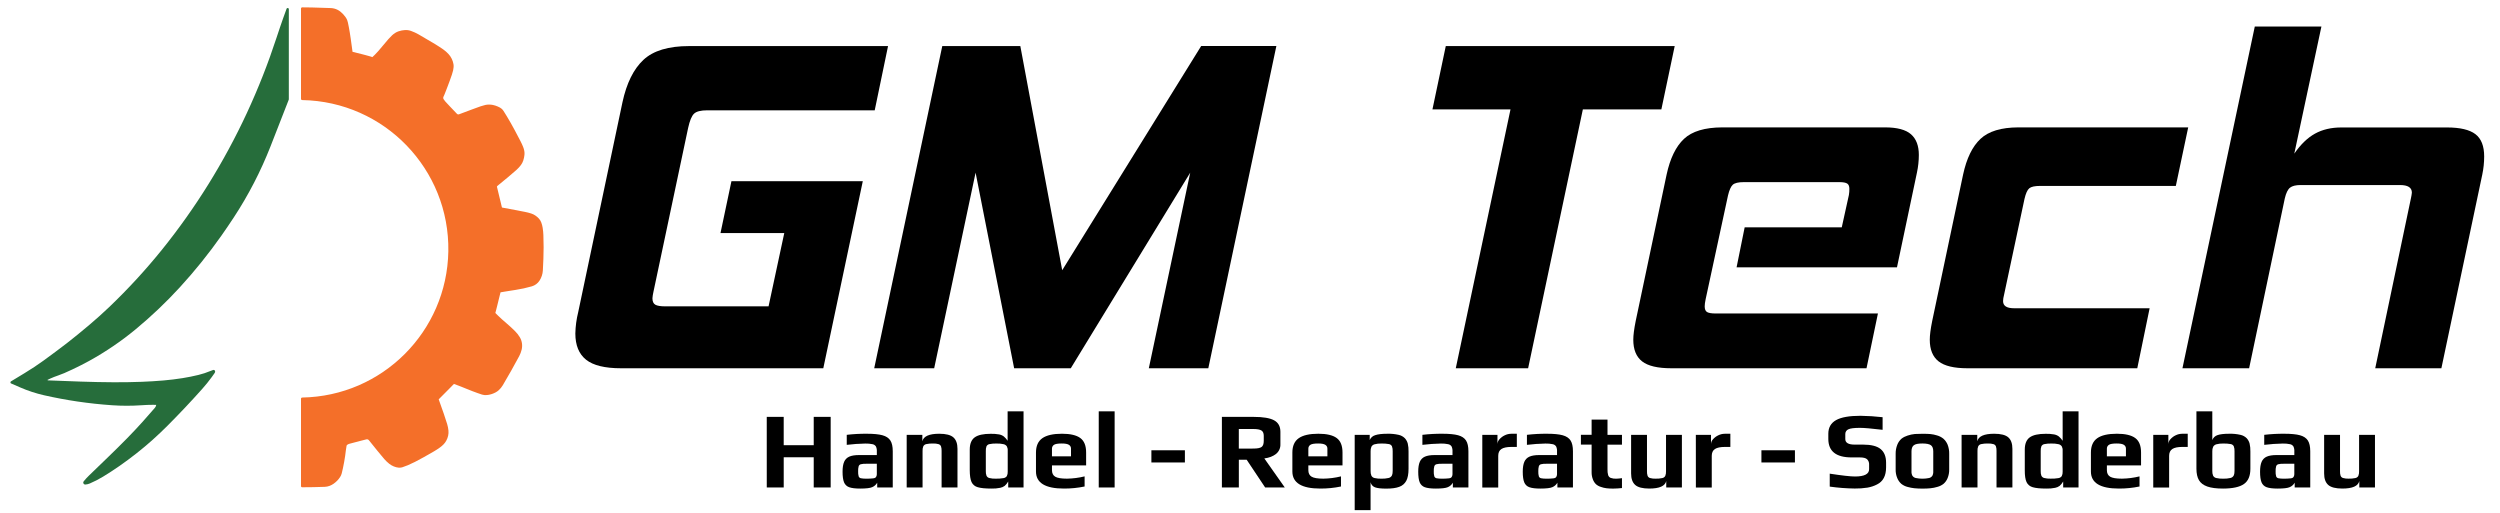 <?xml version="1.0" encoding="UTF-8"?>
<svg id="Default" xmlns="http://www.w3.org/2000/svg" viewBox="0 0 2802.21 575.47">
  <defs>
    <style>
      .cls-1, .cls-2, .cls-3 {
        stroke-width: 0px;
      }

      .cls-2 {
        fill: #f46f29;
      }

      .cls-3 {
        fill: #266d3b;
      }
    </style>
  </defs>
  <g id="MTEXT">
    <g>
      <path class="cls-1" d="M696.11,412.78c-18.14,0-31.21-3.2-39.21-9.6-8-6.4-12-16.18-12-29.34.17-8.09,1.25-16.14,3.21-24l49.61-235.24c4.61-21.33,12.44-37.16,23.47-47.48s28.1-15.48,51.21-15.47h223l-14.94,72h-187.8c-7.12,0-12.01,1.25-14.67,3.74-2.66,2.49-4.88,7.83-6.67,16l-38.94,184c-.53,2.28-.89,4.6-1.07,6.94,0,3.55,1.07,5.95,3.2,7.2,2.14,1.25,5.87,1.86,11.21,1.86h115.75l17.61-82.15h-71.48l12.26-58.14h147.24l-44.28,209.68h-226.71Z"/>
      <path class="cls-1" d="M1287.69,412.78l46.41-219.24-133.89,219.24h-63.48l-43.21-219.24-46.41,219.24h-67.22l76.28-361.14h87.49l46.94,251.25,155.77-251.3h84.28l-76.28,361.19h-66.68Z"/>
      <path class="cls-1" d="M1712.84,412.78h-81.09l61.35-290.19h-87.49l14.94-70.95h256.59l-14.94,70.95h-88l-61.36,290.19Z"/>
      <path class="cls-1" d="M1873.4,412.78c-15.29,0-26.22-2.58-32.8-7.73-6.58-5.15-9.87-13.25-9.87-24.28,0-4.97.89-11.9,2.66-20.8l34.68-164.3c3.91-18.14,10.4-31.47,19.47-40,9.07-8.53,23.38-12.82,42.94-12.89h182.44c13.51,0,23.21,2.58,29.08,7.73,5.87,5.15,8.8,12.89,8.79,23.21-.03,6.64-.74,13.25-2.13,19.74l-22.38,106.18h-179.79l9.06-44.81h108.83l8-36.27c.39-2.29.57-4.62.53-6.94,0-2.84-.8-4.8-2.4-5.86s-4.53-1.61-8.8-1.61h-107.22c-6,0-10.14,1-12.27,2.94s-3.92,6-5.34,12l-25.07,116.29c-.35,1.78-.62,3.29-.8,4.54-.17,1.15-.26,2.3-.26,3.46,0,3.2.88,5.34,2.66,6.4s5,1.6,9.6,1.6h181.91l-12.8,61.4h-218.72Z"/>
      <path class="cls-1" d="M2205.2,412.78c-14.93,0-25.69-2.58-32.27-7.73-6.58-5.15-9.87-13.25-9.87-24.28,0-4.97.89-11.9,2.67-20.8l34.67-164.3c3.91-18.14,10.4-31.47,19.47-40,9.07-8.53,23.2-12.82,42.41-12.89h190.44l-13.87,65.61h-152c-6.05,0-10.13.89-12.27,2.67s-3.92,5.69-5.33,11.73l-22.97,107.79c-.36,1.43-.62,2.67-.8,3.74-.18,1.06-.27,2.13-.27,3.2,0,5.33,4.09,8,12.27,8h152l-13.84,67.26h-190.44Z"/>
      <path class="cls-1" d="M2662.36,412.78l40-190.44c.49-2.11.84-4.25,1.07-6.4,0-5.69-4.45-8.54-13.34-8.53h-111.48c-5.33,0-9.25,1-11.73,2.93s-4.46,6-5.87,12l-40,190.44h-74.73l81.08-383h74.68l-30.4,142.43c7.1-10.31,14.83-17.78,23.2-22.41,8.37-4.63,18.24-6.94,29.61-6.93h118.42c14.58,0,25.16,2.49,31.74,7.47s9.87,13.34,9.87,25.07c-.01,6.81-.72,13.6-2.13,20.27l-45.84,217.1h-74.15Z"/>
    </g>
  </g>
  <g id="MTEXT-2">
    <g>
      <path class="cls-1" d="M859.44,467.28h19v31.7h33.65v-31.7h19v79.13h-19v-33.9h-33.63v33.9h-19l-.02-79.13Z"/>
      <path class="cls-1" d="M951.8,546.11c-2.61-.92-4.7-2.92-5.73-5.49-1.1-2.67-1.65-6.63-1.65-11.89,0-4.71.59-8.41,1.77-11.1,1.1-2.59,3.15-4.66,5.73-5.79,2.64-1.17,6.28-1.77,10.91-1.77h20v-4c.13-1.92-.21-3.85-1-5.61-.85-1.33-2.22-2.26-3.77-2.56-2.71-.57-5.47-.82-8.24-.73-6.93.13-13.84.62-20.72,1.46v-11.23c7.48-.88,15.02-1.28,22.55-1.22,7.56,0,13.39.57,17.5,1.7,4.11,1.13,7.05,3.09,8.84,5.86,1.79,2.76,2.69,6.78,2.68,12.07v40.6h-17.43v-5.36c-1.26,2.24-3.24,4-5.61,5-2.36,1.06-6.83,1.59-13.41,1.59-5.55,0-9.69-.52-12.42-1.53ZM978.8,536.17c.84-.07,1.65-.32,2.38-.73.51-.42.91-.97,1.15-1.59.38-.8.55-1.68.49-2.56v-11.46h-12.18c-1.97-.09-3.93.1-5.85.55-1.09.31-1.95,1.12-2.32,2.19-.5,1.89-.71,3.85-.61,5.8-.1,1.89.1,3.78.61,5.6.39,1.05,1.29,1.83,2.38,2.08,2.07.4,4.18.56,6.28.48,2.57.05,5.13-.07,7.68-.36h-.01Z"/>
      <path class="cls-1" d="M1016.28,487.4h17.56v7.19c1.38-5.61,7.68-8.41,18.9-8.41,7.56,0,12.86,1.36,15.91,4.08,3.05,2.72,4.57,7.01,4.57,12.86v43.29h-17.8v-41c.07-1.73-.15-3.46-.67-5.12-.48-1.17-1.47-2.07-2.68-2.44-2-.57-4.08-.82-6.16-.73-2.58-.09-5.16.14-7.68.67-1.39.27-2.6,1.14-3.3,2.38-.66,1.66-.95,3.45-.85,5.24v41h-17.8v-59.01Z"/>
      <path class="cls-1" d="M1095.98,546.11c-3.09-.78-5.66-2.91-7-5.8-1.3-2.84-1.97-7.27-2-13.29v-23c0-6.5,1.85-11.09,5.55-13.78,3.7-2.69,9.7-4.02,18-4,3.08-.07,6.17.16,9.21.67,1.96.33,3.82,1.12,5.42,2.31,1.65,1.39,3.08,3.02,4.27,4.82v-32.98h17.85v85.35h-17.19v-6.71c-1.05,1.85-2.4,3.52-4,4.94-1.47,1.07-3.16,1.8-4.94,2.14-3.21.66-6.48.95-9.75.85-6.95,0-12.09-.51-15.42-1.52ZM1124.76,535.92c1.52-.19,2.89-1.01,3.78-2.25.75-1.53,1.1-3.23,1-4.94v-23.78c.11-1.63-.24-3.25-1-4.69-.88-1.22-2.18-2.07-3.65-2.38-2.58-.57-5.23-.82-7.87-.73-2.68-.09-5.37.13-8,.67-1.37.26-2.56,1.11-3.24,2.32-.63,1.73-.9,3.58-.79,5.42v22.56c-.09,1.76.18,3.52.79,5.18.61,1.25,1.75,2.17,3.11,2.5,2.35.58,4.78.83,7.2.73,2.9.08,5.81-.13,8.67-.61Z"/>
      <path class="cls-1" d="M1161.21,528.49v-21.22c0-7.4,2.38-12.77,7.14-16.1s12.09-5,22-5c9.33,0,16.18,1.6,20.55,4.81s6.54,8.63,6.52,16.28v14.39h-38.28v5.36c0,3.42,1.21,5.86,3.65,7.32s6.83,2.19,13.17,2.19c6.66-.1,13.29-.96,19.76-2.56v11.34c-7.62,1.59-15.39,2.36-23.17,2.32-20.89,0-31.33-6.37-31.34-19.13ZM1200.47,511.49v-8.54c.09-1.79-.83-3.48-2.37-4.39-1.59-.97-4.25-1.46-8-1.46-4.31,0-7.19.49-8.66,1.46-1.49.95-2.37,2.62-2.31,4.39v8.54h21.34Z"/>
      <path class="cls-1" d="M1231.56,461.06h17.81v85.35h-17.81v-85.35Z"/>
      <path class="cls-1" d="M1290.58,504.71h37.55v13.66h-37.55v-13.66Z"/>
      <path class="cls-1" d="M1369.59,467.28h35.6c10.57,0,18.21,1.28,22.92,3.84s7.07,6.85,7.07,12.86v13.9c.2,4.21-1.62,8.26-4.9,10.9-3.33,2.67-7.7,4.36-13.11,5.07l22.92,32.55h-22l-20.72-31.09h-8.78v31.09h-19v-79.12ZM1404.95,502.78c4.46,0,7.51-.59,9.14-1.77,1.63-1.18,2.44-3.47,2.44-6.89v-5.61c0-2.92-.88-4.93-2.62-6s-4.74-1.65-9-1.65h-16.34v22l16.38-.08Z"/>
      <path class="cls-1" d="M1448.6,528.49v-21.22c0-7.4,2.38-12.77,7.13-16.1s12.09-5,22-5c9.33,0,16.18,1.6,20.54,4.81,4.36,3.21,6.54,8.63,6.53,16.28v14.39h-38.29v5.36c0,3.42,1.22,5.86,3.66,7.32,2.44,1.46,6.83,2.19,13.17,2.19,6.66-.1,13.29-.96,19.75-2.56v11.34c-7.62,1.59-15.39,2.36-23.17,2.32-20.88,0-31.32-6.37-31.32-19.13ZM1487.86,511.49v-8.54c.09-1.79-.83-3.48-2.38-4.39-1.58-1-4.25-1.46-8-1.46-4.31,0-7.19.49-8.65,1.46-1.5.95-2.38,2.62-2.32,4.39v8.54h21.35Z"/>
      <path class="cls-1" d="M1518.46,487.4h16.82v5.85c1.14-2.68,3.42-4.7,6.22-5.49,3.08-1.05,7.68-1.58,13.77-1.58,4.16-.1,8.32.31,12.38,1.22,2.71.57,5.19,1.93,7.13,3.9,1.5,1.7,2.58,3.72,3.17,5.91.65,2.9.94,5.87.86,8.84v19.39c0,5.85-.85,10.36-2.56,13.53-1.68,3.15-4.49,5.55-7.87,6.71-3.53,1.33-8.34,2-14.45,2s-10.08-.49-12.68-1.46c-2.55-.92-4.44-3.08-5-5.73v31.29h-17.8v-84.38ZM1556.38,535.78c1.53-.29,2.86-1.23,3.66-2.56.76-1.72,1.1-3.6,1-5.48v-21.81c.12-1.97-.17-3.94-.85-5.79-.71-1.28-1.97-2.16-3.41-2.38-2.78-.5-5.6-.7-8.42-.61-2.57-.09-5.14.2-7.62.85-1.5.37-2.77,1.35-3.53,2.69-.69,1.66-1.01,3.45-.92,5.24v21.85c-.1,1.87.21,3.74.92,5.48.73,1.32,2,2.25,3.47,2.56,2.56.58,5.19.82,7.81.73,2.65.07,5.3-.19,7.89-.77Z"/>
      <path class="cls-1" d="M1597.04,546.11c-2.61-.92-4.7-2.92-5.73-5.49-1.09-2.67-1.63-6.63-1.64-11.89,0-4.71.59-8.41,1.77-11.1,1.09-2.6,3.14-4.67,5.73-5.79,2.64-1.17,6.28-1.77,10.91-1.77h20v-4c.13-1.92-.21-3.85-1-5.61-.86-1.34-2.22-2.26-3.78-2.56-2.7-.57-5.47-.82-8.23-.73-6.93.13-13.85.62-20.73,1.46v-11.23c7.49-.88,15.02-1.28,22.56-1.22,7.56,0,13.39.57,17.5,1.7,4.11,1.13,7.05,3.09,8.84,5.86,1.78,2.76,2.67,6.78,2.68,12.07v40.6h-17.44v-5.36c-1.26,2.25-3.23,4.01-5.61,5-2.35,1.06-6.82,1.59-13.41,1.59-5.56,0-9.7-.52-12.42-1.53ZM1624.04,536.17c.84-.06,1.65-.31,2.38-.73.52-.42.92-.97,1.16-1.59.37-.8.54-1.68.49-2.56v-11.46h-12.2c-1.97-.09-3.93.1-5.85.55-1.08.31-1.95,1.13-2.32,2.19-.5,1.89-.71,3.85-.61,5.8-.1,1.89.11,3.78.61,5.6.4,1.05,1.29,1.83,2.38,2.08,2.07.4,4.18.56,6.28.48,2.57.05,5.14-.07,7.69-.36h-.01Z"/>
      <path class="cls-1" d="M1661.48,487.4h17v10.38c.07-2.05.9-4.01,2.32-5.49,1.64-1.86,3.66-3.35,5.91-4.39,2.22-1.09,4.66-1.67,7.14-1.7h6.34v14.75h-6.1c-5.04,0-8.76.77-11.16,2.32-2.4,1.54-3.59,4.1-3.59,7.68v35.48h-17.86v-59.03Z"/>
      <path class="cls-1" d="M1714.22,546.11c-2.62-.91-4.71-2.91-5.73-5.49-1.1-2.67-1.65-6.63-1.65-11.89,0-4.71.59-8.41,1.77-11.1,1.1-2.59,3.15-4.66,5.73-5.79,2.64-1.17,6.28-1.77,10.91-1.77h20v-4c.13-1.92-.21-3.85-1-5.61-.86-1.34-2.22-2.26-3.78-2.56-2.7-.57-5.47-.82-8.23-.73-6.93.13-13.85.62-20.73,1.46v-11.23c7.49-.88,15.02-1.28,22.56-1.22,7.56,0,13.39.57,17.5,1.7,4.11,1.13,7.05,3.09,8.84,5.86,1.79,2.76,2.69,6.78,2.68,12.07v40.6h-17.44v-5.36c-1.25,2.25-3.23,4.01-5.6,5-2.36,1.06-6.83,1.59-13.42,1.59-5.57,0-9.7-.52-12.41-1.53ZM1741.22,536.17c.83-.07,1.64-.32,2.37-.73.52-.42.92-.97,1.16-1.59.37-.8.54-1.68.49-2.56v-11.46h-12.19c-1.97-.09-3.94.1-5.86.55-1.08.31-1.95,1.12-2.31,2.19-.5,1.89-.71,3.85-.61,5.8-.1,1.89.1,3.78.61,5.6.39,1.05,1.28,1.83,2.37,2.08,2.07.4,4.18.56,6.28.48,2.59.06,5.18-.06,7.75-.36h-.06Z"/>
      <path class="cls-1" d="M1800.61,547.26c-2.08-.25-4.13-.74-6.1-1.46-2.04-.59-3.94-1.61-5.55-3-1.55-1.5-2.74-3.33-3.47-5.36-1.02-2.6-1.52-5.38-1.47-8.17v-30.9h-12v-11h12v-17.04h17.81v17.07h16.21v11h-16.21v27.8c-.09,2.16.16,4.32.73,6.4.45,1.37,1.47,2.49,2.8,3.05,2.03.71,4.19,1.02,6.34.91,2.12-.09,4.24-.29,6.34-.61v11.1c-3.28.37-6.57.57-9.87.61-2.53.02-5.05-.12-7.56-.4Z"/>
      <path class="cls-1" d="M1832.86,543.54c-3.05-2.72-4.57-7.01-4.58-12.86v-43.28h17.8v40.84c-.08,1.73.15,3.47.68,5.12.48,1.18,1.46,2.07,2.68,2.44,2,.58,4.08.82,6.16.73,2.58.09,5.16-.13,7.68-.67,1.39-.27,2.59-1.14,3.29-2.37.66-1.67.95-3.46.85-5.25v-40.84h17.8v59h-17.55v-7.19c-1.33,5.6-7.63,8.4-18.9,8.41-7.56,0-12.86-1.35-15.91-4.08Z"/>
      <path class="cls-1" d="M1900.83,487.4h17v10.38c.07-2.05.9-4.01,2.32-5.49,1.64-1.86,3.66-3.36,5.91-4.39,2.22-1.09,4.66-1.67,7.13-1.7h6.34v14.75h-6.09c-5.05,0-8.77.77-11.16,2.32s-3.59,4.11-3.6,7.68v35.48h-17.8l-.05-59.03Z"/>
      <path class="cls-1" d="M1974.35,504.71h37.56v13.66h-37.56v-13.66Z"/>
      <path class="cls-1" d="M2050.92,545.43v-14.51c13.82,2.12,23.25,3.18,28.29,3.18,10.56,0,15.84-2.72,15.85-8.17v-5.15c.15-2.23-.67-4.42-2.26-6-1.5-1.38-4.2-2.07-8.11-2.07h-9.26c-17.4,0-26.1-6.91-26.09-20.73v-5.8c0-6.91,2.88-11.99,8.65-15.25s14.91-4.88,27.44-4.87c8.27.11,16.53.64,24.75,1.58v14.14c-12.28-1.47-20.73-2.2-25.36-2.2-6.42,0-10.73.53-12.93,1.59-2.18.87-3.59,3.01-3.53,5.36v5.61c0,4.15,3.49,6.23,10.48,6.22h9.51c9.03,0,15.57,1.67,19.63,5,4.06,3.33,6.09,8.41,6.1,15.24v5.24c0,9.43-3.37,15.81-10.12,19.15-3.39,1.75-7.03,2.96-10.79,3.59-4.7.74-9.45,1.07-14.21,1-9.38-.12-18.75-.84-28.04-2.15Z"/>
      <path class="cls-1" d="M2145.78,547.26c-2.56-.28-5.08-.77-7.56-1.46-2.58-.64-4.99-1.82-7.07-3.48-1.98-1.76-3.52-3.95-4.51-6.4-1.3-3.08-1.92-6.41-1.83-9.75v-17.39c-.07-3.5.55-6.98,1.83-10.24,1.01-2.63,2.64-4.97,4.75-6.83,2.03-1.55,4.33-2.72,6.77-3.47,2.66-.91,5.43-1.5,8.23-1.77,3.09-.16,5.89-.24,8.41-.24,3.74,0,6.74.1,9,.3,2.5.26,4.97.77,7.37,1.53,2.6.72,5.03,1.96,7.13,3.65,2.03,1.82,3.64,4.07,4.7,6.59,1.3,3.34,1.92,6.9,1.83,10.48v17.44c.07,3.3-.53,6.57-1.77,9.63-.98,2.49-2.55,4.71-4.57,6.47-1.97,1.55-4.23,2.69-6.65,3.35-2.68.83-5.44,1.38-8.23,1.64-2.44.25-5.36.37-8.78.37-3.02.01-6.04-.13-9.05-.42ZM2162.36,535.78c1.47-.36,2.75-1.25,3.6-2.5.77-1.55,1.12-3.27,1-5v-22.35c0-3.25-.86-5.53-2.56-6.83s-4.92-2-9.64-2-7.92.65-9.63,2-2.56,3.58-2.56,6.83v22.31c-.12,1.73.23,3.45,1,5,.87,1.29,2.19,2.2,3.71,2.54,4.99,1.05,10.14,1.05,15.12,0h-.04Z"/>
      <path class="cls-1" d="M2198.7,487.4h17.58v7.19c1.38-5.61,7.68-8.41,18.9-8.41,7.56,0,12.86,1.36,15.91,4.08,3.05,2.72,4.57,7.01,4.57,12.86v43.29h-17.8v-41c.07-1.73-.15-3.46-.67-5.12-.48-1.17-1.47-2.07-2.68-2.44-2-.57-4.08-.82-6.16-.73-2.58-.09-5.16.14-7.68.67-1.39.27-2.6,1.14-3.29,2.38-.67,1.66-.97,3.45-.86,5.24v41h-17.8l-.02-59.01Z"/>
      <path class="cls-1" d="M2278.44,546.11c-3.07-.8-5.62-2.92-6.95-5.8-1.33-2.84-1.98-7.27-1.95-13.29v-23c0-6.5,1.85-11.09,5.55-13.78,3.7-2.69,9.7-4.02,18-4,3.08-.07,6.17.16,9.21.67,1.96.33,3.82,1.12,5.42,2.31,1.65,1.39,3.08,3.02,4.27,4.82v-32.98h17.8v85.35h-17.21v-6.71c-1.06,1.85-2.41,3.52-4,4.94-1.47,1.07-3.16,1.8-4.94,2.14-3.21.66-6.48.95-9.76.85-6.96,0-12.11-.51-15.44-1.52ZM2307.21,535.92c1.52-.19,2.89-1,3.78-2.25.75-1.53,1.1-3.23,1-4.94v-23.78c.11-1.63-.24-3.25-1-4.69-.88-1.22-2.18-2.07-3.65-2.38-2.58-.57-5.23-.82-7.87-.73-2.7-.09-5.4.13-8.05.67-1.37.26-2.55,1.11-3.23,2.32-.63,1.73-.9,3.58-.79,5.42v22.56c-.09,1.76.18,3.52.79,5.18.62,1.24,1.75,2.15,3.09,2.48,2.35.58,4.78.83,7.2.73,2.92.09,5.85-.11,8.73-.59Z"/>
      <path class="cls-1" d="M2343.67,528.49v-21.22c0-7.4,2.38-12.77,7.13-16.1,4.75-3.33,12.09-5,22-5,9.33,0,16.18,1.6,20.55,4.81s6.54,8.63,6.52,16.28v14.39h-38.29v5.36c0,3.42,1.22,5.86,3.66,7.32s6.83,2.19,13.17,2.19c6.66-.1,13.29-.96,19.75-2.56v11.34c-7.62,1.59-15.38,2.37-23.16,2.32-20.89,0-31.34-6.37-31.33-19.13ZM2382.93,511.49v-8.54c.09-1.79-.83-3.48-2.38-4.39-1.58-1-4.25-1.46-8-1.46-4.31,0-7.2.49-8.66,1.46-1.5.95-2.38,2.62-2.32,4.39v8.54h21.36Z"/>
      <path class="cls-1" d="M2413.54,487.4h16.94v10.38c.08-2.05.9-4,2.32-5.49,1.64-1.86,3.66-3.35,5.91-4.39,2.22-1.09,4.66-1.67,7.14-1.7h6.34v14.75h-6.1c-5.04,0-8.76.77-11.15,2.32-2.39,1.55-3.59,4.11-3.6,7.68v35.48h-17.8v-59.03Z"/>
      <path class="cls-1" d="M2474.07,545.31c-4.35-1.54-7.45-3.92-9.32-7.13s-2.8-7.46-2.81-12.74v-64.38h17.8v32.19c1.01-2.64,3.16-4.68,5.85-5.55,2.85-1.01,7.29-1.51,13.3-1.52,4.16-.1,8.31.3,12.37,1.22,2.71.57,5.19,1.93,7.13,3.9,1.5,1.7,2.59,3.72,3.17,5.91.65,2.9.94,5.87.86,8.84v19.39c0,8-2.4,13.69-7.2,17.07-4.8,3.38-12.6,5.09-23.41,5.12-7.48,0-13.39-.77-17.74-2.32ZM2499.98,535.78c1.53-.29,2.86-1.23,3.66-2.56.76-1.72,1.1-3.6,1-5.48v-21.81c.12-1.97-.18-3.94-.86-5.79-.7-1.28-1.97-2.16-3.41-2.38-2.77-.5-5.59-.7-8.41-.61-2.57-.09-5.14.2-7.63.85-1.5.39-2.79,1.36-3.59,2.69-.75,1.64-1.09,3.44-1,5.24v21.85c-.1,1.87.21,3.74.92,5.48.74,1.33,2.04,2.27,3.53,2.56,2.58.57,5.23.82,7.87.73,2.66.07,5.32-.19,7.92-.77Z"/>
      <path class="cls-1" d="M2540.64,546.11c-2.61-.92-4.7-2.92-5.73-5.49-1.09-2.67-1.64-6.63-1.64-11.89,0-4.71.59-8.41,1.76-11.1,1.1-2.6,3.15-4.67,5.74-5.79,2.64-1.17,6.28-1.77,10.91-1.77h20v-4c.13-1.92-.21-3.85-1-5.61-.86-1.34-2.22-2.26-3.78-2.56-2.7-.57-5.47-.82-8.23-.73-6.93.13-13.85.62-20.73,1.46v-11.23c7.49-.88,15.02-1.28,22.56-1.22,7.56,0,13.39.57,17.5,1.7,4.11,1.13,7.05,3.09,8.83,5.86,1.79,2.76,2.68,6.78,2.69,12.07v40.6h-17.44v-5.36c-1.26,2.25-3.23,4.01-5.61,5-2.36,1.06-6.83,1.59-13.41,1.59-5.55,0-9.69-.52-12.42-1.53ZM2567.64,536.17c.84-.06,1.65-.31,2.38-.73.52-.42.92-.97,1.16-1.59.37-.8.53-1.68.48-2.56v-11.46h-12.18c-1.97-.09-3.93.1-5.85.55-1.08.31-1.95,1.13-2.32,2.19-.5,1.89-.71,3.85-.61,5.8-.1,1.89.1,3.78.61,5.6.4,1.05,1.29,1.83,2.38,2.08,2.07.4,4.18.56,6.28.48,2.57.05,5.13-.07,7.68-.36h-.01Z"/>
      <path class="cls-1" d="M2609.66,543.54c-3.05-2.72-4.58-7.01-4.58-12.86v-43.28h17.81v40.84c-.08,1.73.15,3.47.67,5.12.49,1.18,1.49,2.07,2.72,2.42,2,.58,4.08.82,6.16.73,2.58.09,5.16-.13,7.68-.67,1.39-.27,2.59-1.14,3.29-2.37.66-1.67.95-3.46.85-5.25v-40.82h17.81v59h-17.56v-7.19c-1.33,5.6-7.63,8.4-18.9,8.41-7.55,0-12.87-1.35-15.95-4.08Z"/>
    </g>
  </g>
  <path class="cls-2" d="M609.09,263.98h0c-.09-2.89-.37-5.77-.82-8.63-.32-2.05-.85-4.06-1.57-6h0c-.6-1.64-1.53-3.15-2.72-4.43h0c-1.2-1.28-2.54-2.43-4-3.41h0c-1.4-.94-2.92-1.67-4.52-2.19-2.3-.74-4.63-1.35-7-1.81-5.69-1.13-11.39-2.22-17.1-3.28l-8.4-1.56h0c-.21-.04-.37-.2-.42-.4l-2.77-11.52h0l-2.72-11.28h0c-.09-.37.05-.76.34-1l12.42-10.22c3.13-2.57,6.25-5.25,9.28-8h0c1.77-1.6,3.39-3.37,4.81-5.29h0c1.15-1.55,2.03-3.28,2.63-5.12h0c.66-2.05,1.1-4.16,1.32-6.3.15-1.44.09-2.9-.17-4.32-.28-1.55-.72-3.06-1.3-4.52h0c-.86-2.15-1.84-4.28-2.9-6.33-2.11-4.09-4.25-8.17-6.42-12.23h0c-1.49-2.77-3.01-5.52-4.55-8.26-1.41-2.5-2.87-5-4.35-7.44-1.24-2.05-2.5-4.09-3.79-6.11-.56-.88-1.23-1.67-2-2.37h0c-.58-.51-1.21-.96-1.89-1.34h0c-.82-.46-1.66-.87-2.52-1.24h0c-.92-.4-1.86-.75-2.81-1.06h0c-.9-.29-1.81-.53-2.74-.71h0c-1.41-.27-2.84-.41-4.28-.42h0c-1.38,0-2.76.14-4.11.44h0c-1.8.4-3.58.91-5.32,1.52-3.26,1.15-6.51,2.33-9.75,3.54l-14.43,5.41c-.81.3-1.71.09-2.31-.53h0l-7.63-8c-1.83-1.94-3.64-3.89-5.45-5.86-.72-.8-1.36-1.66-1.92-2.58h0c-.24-.42-.38-.89-.4-1.37h0c-.01-.5.1-1,.33-1.45h0c.33-.66.63-1.34.91-2h0c.59-1.45,1.17-2.91,1.74-4.36.67-1.73,1.33-3.46,2-5.21.7-1.86,1.4-3.72,2.09-5.58h0c.92-2.5,1.81-5,2.66-7.51.54-1.58,1-3.2,1.38-4.82h0c.28-1.21.46-2.43.54-3.67h0c.08-1.13.02-2.27-.17-3.39h0c-.37-2.1-1.05-4.14-2-6.05h0c-.94-1.91-2.15-3.67-3.6-5.23h0c-1.76-1.89-3.7-3.6-5.81-5.09h0c-2.93-2.06-6-4-9-5.88-6.2-3.74-12.4-7.38-18.55-10.91-2.73-1.57-5.6-2.89-8.57-3.95h0c-2.13-.78-4.4-1.12-6.67-1-2.49.13-4.95.6-7.31,1.4-1.31.44-2.57,1.04-3.74,1.77h0c-1.24.78-2.41,1.67-3.48,2.67-1.46,1.35-2.85,2.78-4.15,4.28-2.15,2.48-4.27,4.99-6.37,7.54-1.63,2-3.3,4-5,5.9h0c-1.23,1.41-2.52,2.79-3.84,4.1h0c-.92.92-1.87,1.81-2.83,2.68-.35-.16-.72-.3-1.09-.42h0l-3.2-.93h0c-1.28-.36-2.56-.71-3.84-1.05-1.42-.37-2.83-.74-4.24-1.09l-9.83-2.45-2.09-15.16c-.3-2.17-.63-4.33-1-6.49h0c-.33-2.05-.69-4.1-1.08-6.14-.33-1.73-.68-3.46-1.06-5.17-.2-.92-.47-1.83-.82-2.71h0c-.48-1.16-1.1-2.26-1.84-3.28-.8-1.15-1.69-2.24-2.65-3.26-.97-1.03-2.01-1.99-3.11-2.87h0c-1-.8-2.09-1.49-3.24-2.06h0c-2.3-1.14-4.82-1.79-7.39-1.91h0c-7-.31-14.15-.54-21.2-.67-3.64-.07-7.29-.12-10.94-.13h0c-.18,0-.36.04-.53.11-.06,0-.11.08-.16.11-.09.05-.18.11-.26.18-.05.05-.09.1-.12.16-.06.08-.12.17-.17.26-.02.07-.04.14-.05.21-.03.1-.05.21-.06.32h0v101.22c0,.08.02.16.05.24.01.09.03.18.05.27.04.08.09.16.15.23.04.07.09.14.14.2.07.06.14.11.21.15.06.06.13.1.21.14.08.03.16.05.25.06.09.02.17.04.26.06,92.07,1.6,165.42,77.53,163.83,169.6-1.56,89.83-74,162.27-163.83,163.83-.09,0-.17.03-.25.06-.09,0-.18.03-.26.06-.08.04-.15.08-.21.14-.08.04-.15.09-.21.15-.05.06-.1.13-.14.2-.06.07-.11.15-.15.23-.02.09-.04.17-.05.26-.03.08-.04.17-.05.25v97.87h0c0,.12.03.23.07.34,0,.06,0,.13,0,.19.04.09.09.17.16.24.04.07.08.13.13.19.07.06.15.12.24.16.06.05.12.09.18.12.17.07.35.11.53.11h0c8.43,0,17-.17,25.36-.48h0c1.9-.07,3.78-.46,5.55-1.16,1.55-.61,3.03-1.41,4.4-2.37h0c1.43-1.02,2.77-2.16,4-3.42,1.19-1.23,2.25-2.57,3.18-4h0c.83-1.25,1.44-2.64,1.82-4.09.51-2,1-3.93,1.38-5.88h0c.48-2.26.93-4.53,1.34-6.8s.79-4.57,1.13-6.89c.31-2,.57-4.12.79-6.17.18-1.72.45-3.45.8-5.14h0c.1-.49.39-.93.8-1.22h0c.73-.51,1.54-.89,2.4-1.12h0c3.9-1.05,7.8-2.08,11.7-3.08h0l7.3-1.87c1.07-.27,2.2.13,2.87,1h0l9.75,12.1h0c2.38,3,4.88,6,7.41,8.92,1.69,1.93,3.55,3.71,5.56,5.31,1.57,1.23,3.29,2.24,5.13,3h0c1.79.76,3.69,1.23,5.62,1.4h.95c1.09,0,2.17-.17,3.21-.51,2.05-.66,4.09-1.43,6.08-2.27,2.63-1.12,5.27-2.35,7.84-3.67,3.31-1.7,6.63-3.48,9.88-5.29,3.9-2.17,7.81-4.4,11.64-6.64,2.23-1.3,4.43-2.74,6.54-4.27,1.49-1.08,2.88-2.28,4.16-3.6,1.15-1.2,2.13-2.54,2.92-4,.97-1.75,1.67-3.62,2.1-5.57.42-1.91.54-3.87.34-5.81-.24-2.5-.74-4.96-1.47-7.36-1.17-3.89-2.45-7.8-3.8-11.61h0l-5.66-16,8.25-8.3,3.42-3.45h0l2.95-3,2.46-2.51,3.75,1.38c1.68.62,3.35,1.26,5,1.92,1.96.78,3.92,1.57,5.88,2.38h0c2,.84,4.1,1.66,6.16,2.45s3.84,1.45,5.77,2.13h0c1.62.57,3.24,1.12,4.88,1.66.8.26,1.62.43,2.46.51.55.06,1.11.09,1.66.09.78,0,1.55-.07,2.32-.18h.21c1.51-.23,3.01-.58,4.46-1.07h0c1.46-.49,2.88-1.1,4.23-1.83h0c1.25-.67,2.41-1.49,3.46-2.44,1.76-1.6,3.27-3.45,4.49-5.49h0c3.2-5.4,6.37-10.88,9.42-16.28s6.07-10.91,9-16.39c1.23-2.3,2.15-4.75,2.76-7.29.56-2.34.67-4.77.33-7.15h0c-.34-2.36-1.13-4.63-2.35-6.68h0c-1.52-2.56-3.36-4.91-5.48-7-3.11-3.08-6.37-6.08-9.7-8.91-1.69-1.42-3.35-2.88-5-4.35h0c-1.4-1.26-2.78-2.55-4.12-3.86h0c-1.06-1.04-2.11-2.09-3.16-3.15.07-.22.13-.44.19-.66h0l.85-3.32,1-3.94,1.09-4.43h0l1.06-4.35c.31-1.23.61-2.46.93-3.7l.69-2.73,4.42-.74c1.89-.32,3.79-.62,5.69-.92,2.24-.36,4.49-.71,6.73-1.05,6.16-.94,12.25-2.28,18.24-4h0c3.55-1.03,6.6-3.3,8.62-6.4,2.19-3.38,3.48-7.27,3.73-11.29.53-8.68.82-17.49.86-26.17-.06-4.28-.06-8.72-.25-13.08Z"/>
  <path class="cls-3" d="M323.74,111.26h0V10.26c0-.1-.03-.2-.06-.3-.02-.07-.04-.15-.06-.22-.04-.08-.08-.15-.14-.21-.04-.07-.09-.14-.15-.21-.06-.05-.12-.09-.18-.12-.08-.06-.17-.11-.26-.16h-.23c-.07-.03-.15-.04-.23-.05h0c-.1,0-.2.03-.3.06-.07.01-.14.03-.21.05-.08,0-.15.1-.23.15s-.13.09-.19.15-.08.12-.13.18c-.06.08-.11.17-.15.26h0c-1.24,3.4-2.47,6.81-3.7,10.22-1.19,3.33-2.35,6.67-3.48,10-1.33,4-2.67,8-4,12-9.43,28.86-20.56,57.14-33.34,84.68-12.75,27.44-27.14,54.09-43.1,79.79-15.76,25.38-33.06,49.77-51.79,73.05-18.35,22.76-38.16,44.31-59.3,64.51-7,6.69-14.31,13.26-21.71,19.53-8.46,7.18-17.19,14.29-25.93,21.13-8.51,6.53-17.22,13.03-25.95,19.36-6.89,5-14.08,9.71-21.35,14.13l-15.22,9.23s-.07.05-.1.09c-.07.06-.14.12-.21.19-.06.07-.11.14-.15.22-.03.04-.06.08-.08.12v.1c-.03.09-.05.18-.06.28,0,.08,0,.16,0,.24-.01.08-.01.17,0,.25.02.09.05.18.09.26v.1s.06,0,.08.08c.09.12.2.23.33.32l.15.1h.06l10.17,4.44c8.63,3.76,17.6,6.7,26.78,8.79h0c12.31,2.8,24.88,5.15,37.38,7h0c12.88,1.9,26,3.31,39,4.2,5.39.37,10.82.56,16.24.56s10.84-.18,16.22-.55c2.34-.16,4.67-.29,7-.39,2-.08,3.92-.11,5.87-.11,1.33,0,2.66,0,4,.05-.15,1.18-.65,2.29-1.42,3.2-4.6,5.35-9.32,10.71-14,15.94-5.64,6.25-11.49,12.47-17.4,18.49-6.73,6.85-13.67,13.72-20.61,20.4-7.37,7.08-14.73,14.19-22.06,21.32-2.07,2.01-4.01,4.14-5.82,6.38-.37.45-.54,1.04-.48,1.62.06.58.35,1.11.8,1.47.39.32.88.49,1.39.49h.14c1.72-.1,3.42-.51,5-1.19,5.1-2.19,10.05-4.73,14.8-7.61,6.17-3.74,12.31-7.74,18.25-11.87,6.54-4.55,13-9.36,19.27-14.28s12.28-10,18.14-15.23c5.66-5.07,11.26-10.37,16.64-15.76,6.74-6.76,13.49-13.72,20.06-20.7,6.29-6.68,12.57-13.52,18.66-20.34h0c3.83-4.26,7.43-8.72,10.8-13.36,1.08-1.5,2.15-3,3.21-4.52h0c.38-.53.6-1.15.65-1.8h0v-.13c0-.13-.02-.27-.05-.4-.17-.72-.78-1.25-1.52-1.31-.23,0-.45.02-.67.08h0c-.95.32-1.89.67-2.82,1.06h0c-4.44,1.86-9.02,3.37-13.7,4.51-5.87,1.43-11.86,2.64-17.82,3.58-7,1.11-14.16,2-21.24,2.6-8.09.69-16.3,1.2-24.39,1.51-10.48.4-21.13.57-31.65.51-12.13-.07-24.41-.32-36.53-.74-12.3-.42-24.6-.88-36.91-1.38h0c-.3,0-.56-.2-.66-.49,1-.51,2-1,3.06-1.49h0c1.37-.63,2.78-1.23,4.19-1.78h0c1.66-.64,3.33-1.24,5-1.82,2.23-.76,4.47-1.62,6.65-2.57h0c3.06-1.34,6.14-2.73,9.15-4.16,3.3-1.55,6.63-3.18,9.91-4.85,3.12-1.59,6.23-3.24,9.26-4.91h0c18.21-10.08,35.46-21.82,51.52-35.07,17.64-14.58,34.25-30.36,49.71-47.23,16.74-18.29,32.31-37.63,46.59-57.9,4.71-6.7,9.38-13.58,13.88-20.44,16.42-25.04,30.2-51.72,41.13-79.6l20.41-52.26h0c0-.09,0-.17.05-.25,0-.08,0-.17,0-.25l.05-.02Z"/>
</svg>
